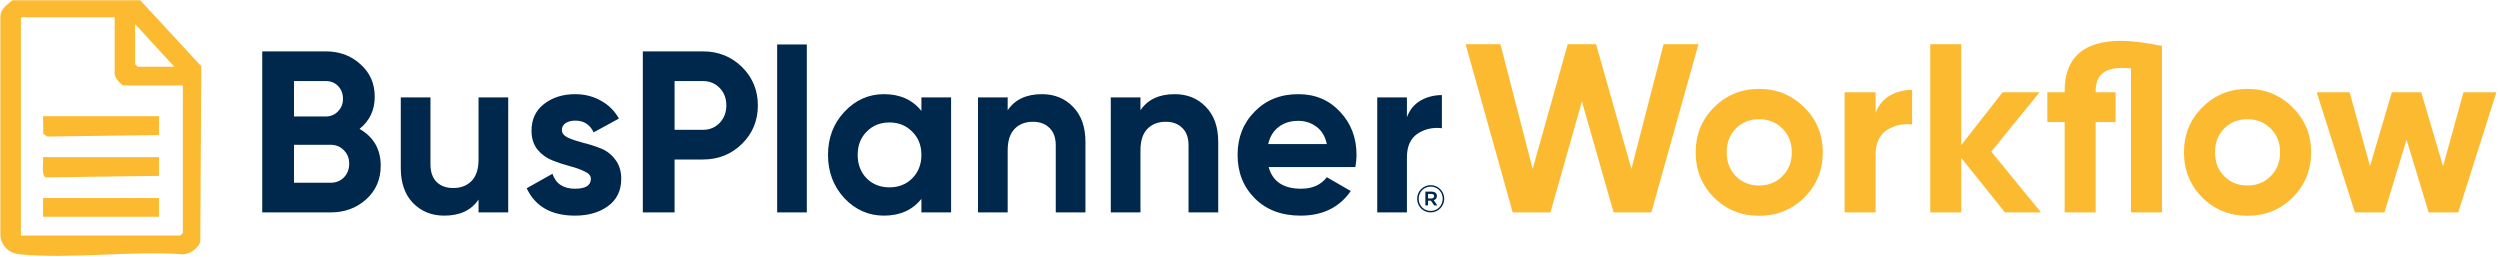<svg xmlns="http://www.w3.org/2000/svg" width="2445" height="251" viewBox="0 0 2445 251" fill="none"><path d="M137.148 0.242L196.84 64.769L195.89 236.54C193.722 242.86 186.319 247.912 179.716 248.712C128.261 244.977 70.171 253.531 19.516 248.745C9.295 247.778 2.092 241.676 0.375 231.205V16.049C0.542 8.496 7.144 4.627 12.097 0.242H137.148ZM112.138 16.916H20.433V230.338H176.331L178.832 227.837V83.61H121.309C118.407 83.61 112.138 75.607 112.138 72.772V16.916ZM132.146 23.585V62.768L134.647 65.269H170.496L132.146 23.585Z" fill="#FCBA30"></path><path d="M155.49 113.625V131.983L46.111 133.55L42.359 130.865L42.109 113.625H155.49Z" fill="#FCBA30"></path><path d="M155.492 153.641V171.998L44.746 173.466C40.028 172.332 42.812 157.759 42.112 153.657H155.492V153.641Z" fill="#FCBA30"></path><path d="M155.49 193.656H42.109V211.997H155.49V193.656Z" fill="#FCBA30"></path><path d="M1385.94 194.477V194.406C1385.94 187.155 1391.81 181.07 1399.18 181.07C1406.56 181.07 1412.47 187.084 1412.47 194.318V194.388C1412.47 201.64 1406.6 207.742 1399.18 207.742C1391.77 207.742 1385.94 201.728 1385.94 194.477ZM1410.96 194.406V194.335C1410.96 187.844 1405.94 182.521 1399.22 182.521C1392.5 182.521 1387.48 187.933 1387.48 194.406V194.477C1387.48 200.968 1392.5 206.291 1399.22 206.291C1405.94 206.291 1410.96 200.862 1410.96 194.388V194.406ZM1394.02 187.384H1400.12C1403.09 187.384 1405.3 188.835 1405.3 191.665C1405.3 193.875 1404 195.255 1402.17 195.786L1405.76 200.897H1402.63L1399.43 196.245H1396.6V200.897H1394.02V187.402V187.384ZM1399.89 194.105C1401.64 194.105 1402.63 193.186 1402.63 191.912C1402.63 190.444 1401.64 189.684 1399.89 189.684H1396.62V194.105H1399.89Z" fill="#00274C"></path><path d="M1479.43 207.742L1433.37 43.242H1467.44L1498.93 165.207L1533.24 43.242H1560.97L1595.52 165.207L1627.01 43.242H1661.08L1615.02 207.742H1578.13L1547.11 99.172L1516.32 207.742H1479.43ZM1764.59 193.172C1752.53 205.079 1737.8 211.032 1720.41 211.032C1703.02 211.032 1688.29 205.079 1676.23 193.172C1664.32 181.109 1658.37 166.382 1658.37 148.992C1658.37 131.602 1664.32 116.954 1676.23 105.047C1688.29 92.984 1703.02 86.952 1720.41 86.952C1737.8 86.952 1752.53 92.984 1764.59 105.047C1776.65 116.954 1782.69 131.602 1782.69 148.992C1782.69 166.382 1776.65 181.109 1764.59 193.172ZM1697.62 172.257C1703.73 178.367 1711.32 181.422 1720.41 181.422C1729.5 181.422 1737.1 178.367 1743.21 172.257C1749.32 166.147 1752.37 158.392 1752.37 148.992C1752.37 139.592 1749.32 131.837 1743.21 125.727C1737.1 119.617 1729.5 116.562 1720.41 116.562C1711.32 116.562 1703.73 119.617 1697.62 125.727C1691.66 131.837 1688.69 139.592 1688.69 148.992C1688.69 158.392 1691.66 166.147 1697.62 172.257ZM1834.33 110.452C1837.15 102.932 1841.77 97.292 1848.19 93.532C1854.77 89.772 1862.06 87.892 1870.05 87.892V121.732C1860.8 120.636 1852.5 122.516 1845.14 127.372C1837.93 132.229 1834.33 140.297 1834.33 151.577V207.742H1804.01V90.242H1834.33V110.452ZM1996.11 207.742H1960.86L1918.09 154.397V207.742H1887.78V43.242H1918.09V141.942L1958.51 90.242H1994.7L1947.47 148.287L1996.11 207.742ZM2074.46 39.952C2084.64 39.952 2097.96 41.597 2114.41 44.887V207.742H2084.09V66.742C2081.9 66.585 2078.69 66.507 2074.46 66.507C2057.85 66.507 2049.55 74.027 2049.55 89.067V90.242H2069.05V119.382H2049.55V207.742H2019.23V119.382H2002.31V90.242H2019.23V89.067C2019.23 56.324 2037.64 39.952 2074.46 39.952ZM2242.16 193.172C2230.1 205.079 2215.37 211.032 2197.98 211.032C2180.59 211.032 2165.87 205.079 2153.8 193.172C2141.9 181.109 2135.94 166.382 2135.94 148.992C2135.94 131.602 2141.9 116.954 2153.8 105.047C2165.87 92.984 2180.59 86.952 2197.98 86.952C2215.37 86.952 2230.1 92.984 2242.16 105.047C2254.23 116.954 2260.26 131.602 2260.26 148.992C2260.26 166.382 2254.23 181.109 2242.16 193.172ZM2175.19 172.257C2181.3 178.367 2188.9 181.422 2197.98 181.422C2207.07 181.422 2214.67 178.367 2220.78 172.257C2226.89 166.147 2229.94 158.392 2229.94 148.992C2229.94 139.592 2226.89 131.837 2220.78 125.727C2214.67 119.617 2207.07 116.562 2197.98 116.562C2188.9 116.562 2181.3 119.617 2175.19 125.727C2169.24 131.837 2166.26 139.592 2166.26 148.992C2166.26 158.392 2169.24 166.147 2175.19 172.257ZM2409.3 90.242H2441.49L2404.13 207.742H2375.22L2353.6 136.537L2331.98 207.742H2303.08L2265.71 90.242H2297.91L2317.88 162.387L2339.27 90.242H2367.94L2389.32 162.622L2409.3 90.242Z" fill="#FCBA30"></path><path d="M351.644 126.067C365.444 134.017 372.344 146.017 372.344 162.067C372.344 175.417 367.619 186.367 358.169 194.917C348.719 203.467 337.094 207.742 323.294 207.742H256.469V50.242H318.569C332.069 50.242 343.394 54.442 352.544 62.842C361.844 71.092 366.494 81.667 366.494 94.567C366.494 107.617 361.544 118.117 351.644 126.067ZM318.569 79.267H287.519V113.917H318.569C323.369 113.917 327.344 112.267 330.494 108.967C333.794 105.667 335.444 101.542 335.444 96.592C335.444 91.642 333.869 87.517 330.719 84.217C327.569 80.917 323.519 79.267 318.569 79.267ZM323.294 178.717C328.544 178.717 332.894 176.992 336.344 173.542C339.794 169.942 341.519 165.442 341.519 160.042C341.519 154.792 339.794 150.442 336.344 146.992C332.894 143.392 328.544 141.592 323.294 141.592H287.519V178.717H323.294ZM468.016 95.242H497.041V207.742H468.016V195.142C460.966 205.642 449.791 210.892 434.491 210.892C422.191 210.892 411.991 206.767 403.891 198.517C395.941 190.267 391.966 178.867 391.966 164.317V95.242H420.991V160.717C420.991 168.217 423.016 173.992 427.066 178.042C431.116 181.942 436.516 183.892 443.266 183.892C450.766 183.892 456.766 181.567 461.266 176.917C465.766 172.267 468.016 165.292 468.016 155.992V95.242ZM549.521 127.192C549.521 130.192 551.471 132.667 555.371 134.617C559.421 136.417 564.296 138.067 569.996 139.567C575.696 140.917 581.396 142.717 587.096 144.967C592.796 147.067 597.596 150.667 601.496 155.767C605.546 160.867 607.571 167.242 607.571 174.892C607.571 186.442 603.221 195.367 594.521 201.667C585.971 207.817 575.246 210.892 562.346 210.892C539.246 210.892 523.496 201.967 515.096 184.117L540.296 169.942C543.596 179.692 550.946 184.567 562.346 184.567C572.696 184.567 577.871 181.342 577.871 174.892C577.871 171.892 575.846 169.492 571.796 167.692C567.896 165.742 563.096 164.017 557.396 162.517C551.696 161.017 545.996 159.142 540.296 156.892C534.596 154.642 529.721 151.117 525.671 146.317C521.771 141.367 519.821 135.217 519.821 127.867C519.821 116.767 523.871 108.067 531.971 101.767C540.221 95.317 550.421 92.092 562.571 92.092C571.721 92.092 580.046 94.192 587.546 98.392C595.046 102.442 600.971 108.292 605.321 115.942L580.571 129.442C576.971 121.792 570.971 117.967 562.571 117.967C558.821 117.967 555.671 118.792 553.121 120.442C550.721 122.092 549.521 124.342 549.521 127.192ZM687.411 50.242C702.561 50.242 715.311 55.342 725.661 65.542C736.011 75.742 741.186 88.267 741.186 103.117C741.186 117.967 736.011 130.492 725.661 140.692C715.311 150.892 702.561 155.992 687.411 155.992H659.736V207.742H628.686V50.242H687.411ZM687.411 126.967C694.011 126.967 699.486 124.717 703.836 120.217C708.186 115.567 710.361 109.867 710.361 103.117C710.361 96.217 708.186 90.517 703.836 86.017C699.486 81.517 694.011 79.267 687.411 79.267H659.736V126.967H687.411ZM760.05 207.742V43.492H789.075V207.742H760.05ZM901.141 95.242H930.166V207.742H901.141V194.467C892.441 205.417 880.216 210.892 864.466 210.892C849.466 210.892 836.566 205.192 825.766 193.792C815.116 182.242 809.791 168.142 809.791 151.492C809.791 134.842 815.116 120.817 825.766 109.417C836.566 97.867 849.466 92.092 864.466 92.092C880.216 92.092 892.441 97.567 901.141 108.517V95.242ZM847.591 174.442C853.441 180.292 860.866 183.217 869.866 183.217C878.866 183.217 886.291 180.292 892.141 174.442C898.141 168.442 901.141 160.792 901.141 151.492C901.141 142.192 898.141 134.617 892.141 128.767C886.291 122.767 878.866 119.767 869.866 119.767C860.866 119.767 853.441 122.767 847.591 128.767C841.741 134.617 838.816 142.192 838.816 151.492C838.816 160.792 841.741 168.442 847.591 174.442ZM1019.04 92.092C1031.34 92.092 1041.46 96.217 1049.41 104.467C1057.51 112.717 1061.56 124.117 1061.56 138.667V207.742H1032.54V142.267C1032.54 134.767 1030.51 129.067 1026.46 125.167C1022.41 121.117 1017.01 119.092 1010.26 119.092C1002.76 119.092 996.761 121.417 992.261 126.067C987.761 130.717 985.511 137.692 985.511 146.992V207.742H956.486V95.242H985.511V107.842C992.561 97.342 1003.74 92.092 1019.04 92.092ZM1148.89 92.092C1161.19 92.092 1171.32 96.217 1179.27 104.467C1187.37 112.717 1191.42 124.117 1191.42 138.667V207.742H1162.39V142.267C1162.39 134.767 1160.37 129.067 1156.32 125.167C1152.27 121.117 1146.87 119.092 1140.12 119.092C1132.62 119.092 1126.62 121.417 1122.12 126.067C1117.62 130.717 1115.37 137.692 1115.37 146.992V207.742H1086.34V95.242H1115.37V107.842C1122.42 97.342 1133.59 92.092 1148.89 92.092ZM1240.73 163.417C1244.63 177.517 1255.2 184.567 1272.45 184.567C1283.55 184.567 1291.95 180.817 1297.65 173.317L1321.05 186.817C1309.95 202.867 1293.6 210.892 1272 210.892C1253.4 210.892 1238.48 205.267 1227.23 194.017C1215.98 182.767 1210.35 168.592 1210.35 151.492C1210.35 134.542 1215.9 120.442 1227 109.192C1238.1 97.792 1252.35 92.092 1269.75 92.092C1286.25 92.092 1299.83 97.792 1310.48 109.192C1321.28 120.592 1326.68 134.692 1326.68 151.492C1326.68 155.242 1326.3 159.217 1325.55 163.417H1240.73ZM1240.28 140.917H1297.65C1296 133.267 1292.55 127.567 1287.3 123.817C1282.2 120.067 1276.35 118.192 1269.75 118.192C1261.95 118.192 1255.5 120.217 1250.4 124.267C1245.3 128.167 1241.93 133.717 1240.28 140.917ZM1375.97 114.592C1378.67 107.392 1383.09 101.992 1389.24 98.392C1395.54 94.792 1402.52 92.992 1410.17 92.992V125.392C1401.32 124.342 1393.37 126.142 1386.32 130.792C1379.42 135.442 1375.97 143.167 1375.97 153.967V207.742H1346.94V95.242H1375.97V114.592Z" fill="#00274C"></path></svg>
